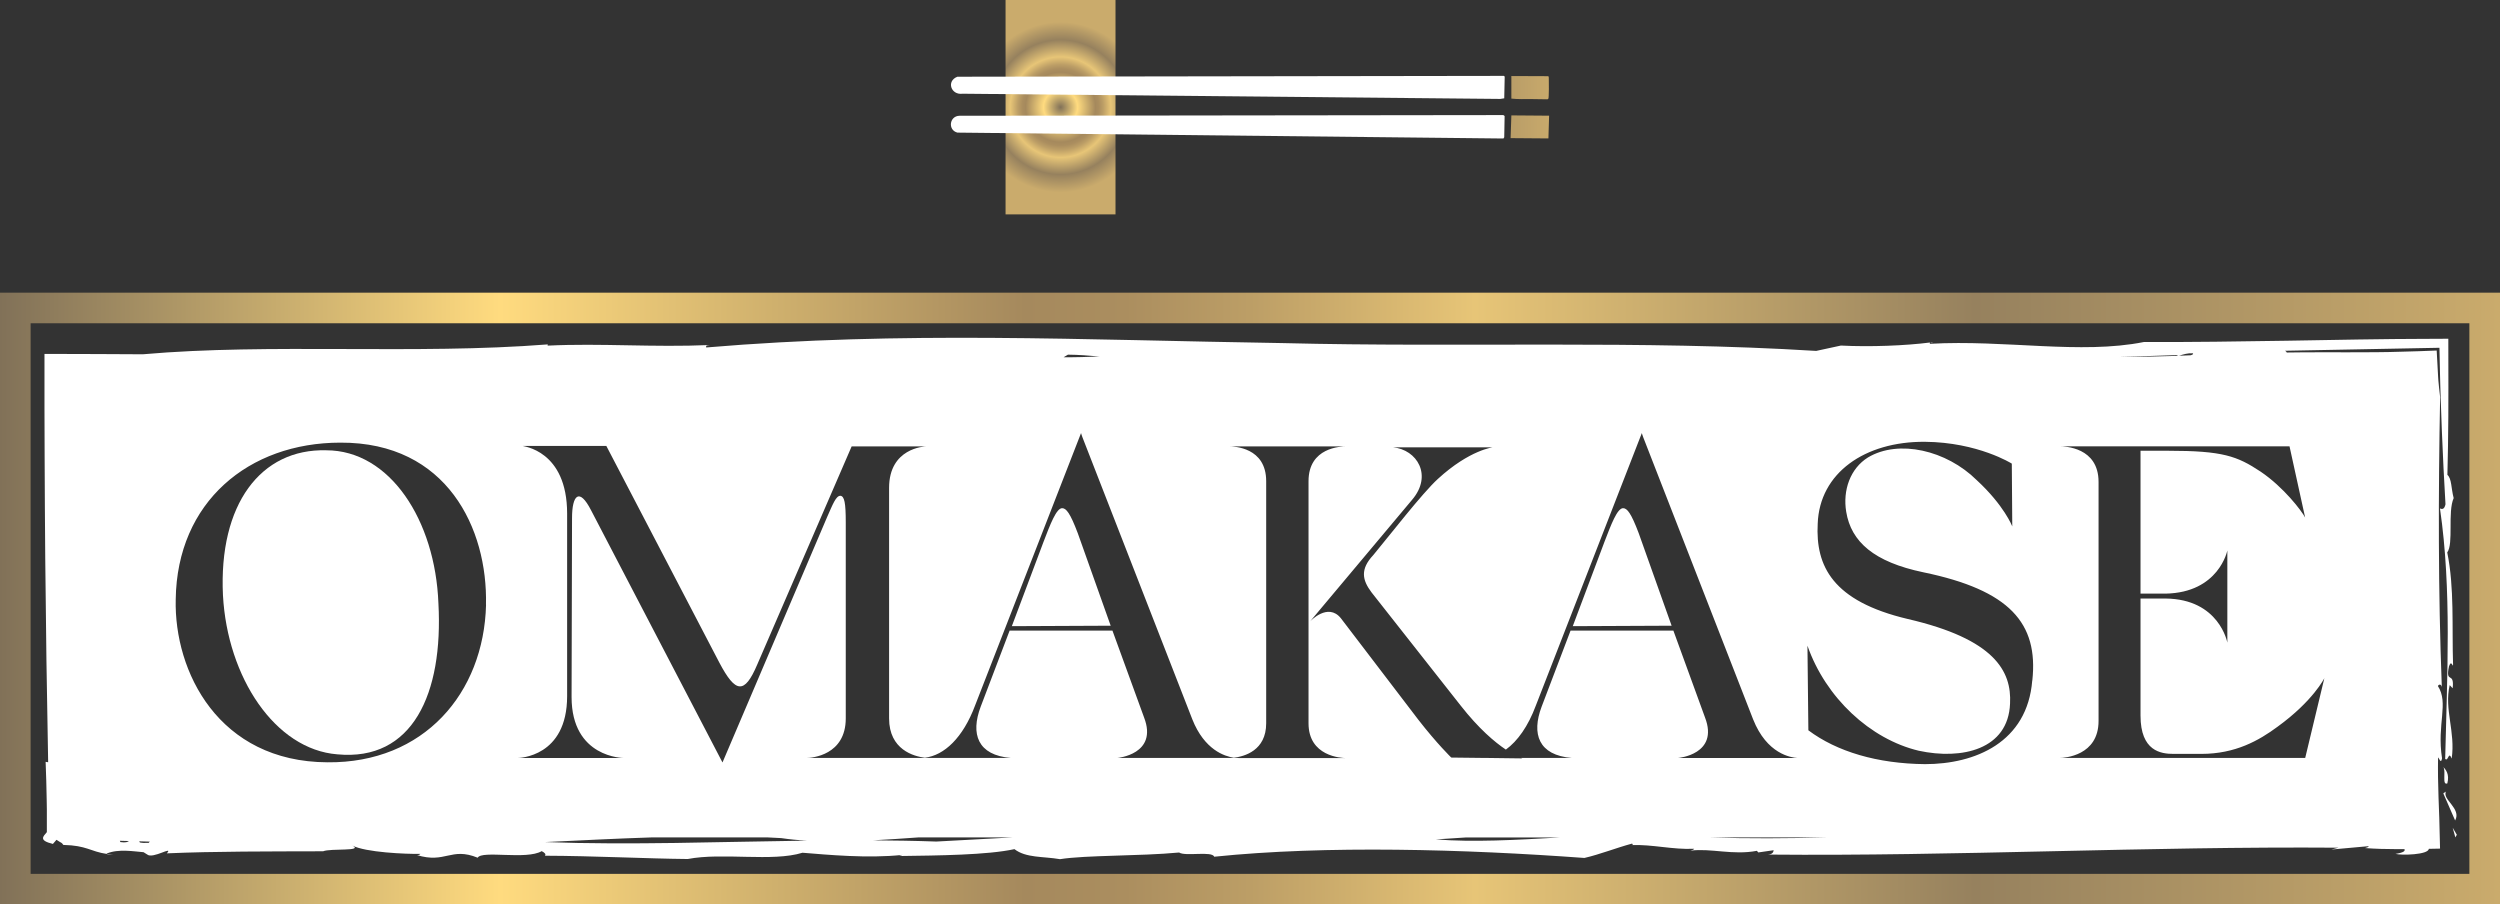 <svg xmlns="http://www.w3.org/2000/svg" xmlns:xlink="http://www.w3.org/1999/xlink" id="Layer_2" data-name="Layer 2" viewBox="0 0 326.51 118.13"><rect x="0" y="0" width="326.51" height="118.13" fill="#333333" stroke="none"/><defs><style> .cls-1 { fill: url(#linear-gradient-2); } .cls-2 { fill: #fff; } .cls-3 { fill: url(#_Áåçûìÿííûé_ãðàäèåíò_4); } .cls-4 { fill: url(#linear-gradient-3); } .cls-5 { fill: url(#linear-gradient); } </style><radialGradient id="_&#xC1;&#xE5;&#xE7;&#xFB;&#xEC;&#xFF;&#xED;&#xED;&#xFB;&#xE9;_&#xE3;&#xF0;&#xE0;&#xE4;&#xE8;&#xE5;&#xED;&#xF2;_4" data-name="&#xC1;&#xE5;&#xE7;&#xFB;&#xEC;&#xFF;&#xED;&#xED;&#xFB;&#xE9; &#xE3;&#xF0;&#xE0;&#xE4;&#xE8;&#xE5;&#xED;&#xF2; 4" cx="174.49" cy=".7" fx="174.49" fy=".7" r="11.13" gradientTransform="translate(-35.98 13.3)" gradientUnits="userSpaceOnUse"><stop offset="0" stop-color="#817158"></stop><stop offset=".2" stop-color="#ffdb7f"></stop><stop offset=".31" stop-color="#cfb06d"></stop><stop offset=".41" stop-color="#a5895d"></stop><stop offset=".45" stop-color="#ab8e5f"></stop><stop offset=".5" stop-color="#bc9e66"></stop><stop offset=".56" stop-color="#d9b871"></stop><stop offset=".59" stop-color="#e7c577"></stop><stop offset=".79" stop-color="#96815e"></stop><stop offset="1" stop-color="#caab6c"></stop></radialGradient><linearGradient id="linear-gradient" x1="171.91" y1="-14.21" x2="171.91" y2="65.05" gradientTransform="translate(137.82 188.49) rotate(-90)" gradientUnits="userSpaceOnUse"><stop offset="0" stop-color="#817158"></stop><stop offset=".2" stop-color="#ffdb7f"></stop><stop offset=".31" stop-color="#cfb06d"></stop><stop offset=".41" stop-color="#a5895d"></stop><stop offset=".45" stop-color="#ab8e5f"></stop><stop offset=".5" stop-color="#bc9e66"></stop><stop offset=".56" stop-color="#d9b871"></stop><stop offset=".59" stop-color="#e7c577"></stop><stop offset=".79" stop-color="#96815e"></stop><stop offset="1" stop-color="#caab6c"></stop></linearGradient><linearGradient id="linear-gradient-2" x1="177.05" y1="-14.21" x2="177.05" y2="65.05" xlink:href="#linear-gradient"></linearGradient><linearGradient id="linear-gradient-3" x1="0" y1="78.17" x2="326.51" y2="78.17" gradientTransform="matrix(1,0,0,1,0,0)" xlink:href="#linear-gradient"></linearGradient></defs><g id="Layer_1-2" data-name="Layer 1"><g><g><rect class="cls-3" x="124.51" y="6.82" width="28" height="14.36" transform="translate(124.51 152.51) rotate(-90)"></rect><g><path class="cls-2" d="M196.46,12.84l.06-2.84-.11-.09-71.37.11c-1.48.56-.84,2.43.68,2.22l70.23.68.51-.08Z"></path><path class="cls-2" d="M196.5,15.14l-.16-.11-71.03.09c-1.32.03-1.55,1.87-.27,2.2l71.31.77.11-.16.05-2.79Z"></path><polygon class="cls-5" points="202.23 18.08 202.32 15.11 197.39 15.07 197.29 18.04 202.23 18.08"></polygon><path class="cls-1" d="M202.23,12.86c.07-.11.07-2.29.05-2.58,0-.1.01-.26-.07-.33l-4.82-.02v2.95c.87.09,1.78.06,2.67.06.67,0,1.35.02,2.03.03.06-.01.1-.05.14-.1Z"></path></g></g><g><path class="cls-4" d="M0,118.13h326.51V38.22H0v79.91ZM4,42.22h318.51v71.91H4V42.22Z"></path><polygon class="cls-2" points="320.68 109.37 320.87 109.02 320.33 108.1 320.68 109.37"></polygon><path class="cls-2" d="M319.47,103.36c-.1.18-.26.09-.36.27l1.54,3.53c.87-1.58-1.77-2.76-1.18-3.8Z"></path><path class="cls-2" d="M319.63,102.32c.32-1.23-.22-1.81-.52-2.15.38.62-.21,2.42.52,2.15Z"></path><path class="cls-2" d="M252.1,44.74c.13,0,.3-.02.43-.05-.22-.02-.35,0-.43.05Z"></path><path class="cls-2" d="M318.4,89.61c.07-.21.4-.35.51.11-.48-12.47-.46-25.28-.22-37.85-.05-.41-.1-.82-.14-1.24-.02-.21-.04-.42-.06-.62l-.03-.31c0-.15-.02-.29-.03-.44-.07-1.2-.14-2.34-.19-3.48-.81.03-1.59.06-2.37.09-.7.02-1.4.04-2.1.06-1.15.04-2.31.06-3.48.07-2.33.02-4.69.01-7.04.01-1.53,0-3.06,0-4.59.03-.02-.08-.09-.16-.22-.23,6.53-.13,13.28-.26,20.16-.39.02,1.08.04,2.17.07,3.26.01.56.02,1.11.04,1.67l.04,1.24c.05,1.59.11,3.18.17,4.77.13,3.18.28,6.36.47,9.5-.13.6-.39.71-.72.54,1.55,10.65.93,21.82.68,32.71.41.42.43-1.11.85-.04.51-3.5-1-6.42-.26-9.59l.39.41c.25-2.31-.99-.47-.48-2.87.33-.95.5.24.53-.2-.16-4.92.19-10.04-.76-14.67.85-1.14.03-5.28.84-7.1-.34-1.27-.25-2.55-.82-3.03.07-2.51.1-5.03.12-7.56,0-1.27,0-2.53.01-3.81,0-2.13,0-4.26-.01-6.41-1.31,0-2.61.01-3.92.02-1.09,0-2.17.02-3.26.02-1.54.02-3.08.04-4.62.06-3.09.05-6.18.1-9.29.16-6.21.1-12.44.19-18.68.17-8.25,1.65-18.12-.32-27.91.23-.07-.06-.06-.12,0-.17-3.19.41-7.84.6-11.65.4l-3.23.7c-22.91-1.43-46.33-.43-69.6-1.02-26.45-.41-49.61-1.6-75.37.57.03-.16-.17-.25.49-.32-7.43.33-14.21-.26-21.2.08l.02-.16c-17.37,1.36-36.15-.18-52.89,1.29-1.92-.01-3.87-.02-5.89-.03-2.21,0-4.51-.01-6.95-.02,0,2.29,0,4.61,0,6.95,0,2.14.01,4.31.02,6.49.02,4.36.04,8.79.08,13.24.08,8.9.21,17.9.38,26.65l-.33-.05c.07,1.66.11,3.32.14,4.96,0,.41.01.82.02,1.23,0,.44,0,.88,0,1.32,0,.56,0,1.12,0,1.67-.48.57-1.11,1.08.79,1.54l.47-.54c.79.54.6.27.89.67,3.08.07,3.49.85,5.69,1.18-.02-.02-.04-.03,0-.06,1.51-.64,3.59-.26,4.79-.17l.48.3c.73.63,3.5-1.22,2.56-.15,6.25-.27,13.42-.25,20.41-.27.98-.41,5.35.04,3.82-.75,1.75.9,6.95,1.12,8.88,1.09-.07.08-.15.18-.46.15,3.75,1.16,4.44-1.08,7.95.35.55-1,6.38.32,8.36-.86.43.22.58.42.42.6,6.32.02,13.3.38,18.65.43,4.57-.88,11.06.4,14.99-.82,3.26.26,8.52.77,13.07.28l-.44.15c5.13-.07,11.53-.13,15.05-.9,1.52,1.17,3.73.93,5.95,1.31,3.42-.54,10.33-.38,15.56-.87.8.54,4.31-.23,4.58.55,14.63-1.51,32.73-.98,48.35.16,1.98-.45,4.22-1.34,6.21-1.87.18.06.18.17-.11.19,2.8-.11,5.43.62,8.23.48q-.02.13-.49.25c2.68-.35,5.53.62,8.69.02l.18.21,2.01-.29c-.04.21-.1.52-.73.57,24.36.23,49.49-1.09,74.49-.9l-.92.24,4.88-.44c-.03.13-.26.19-.49.25,1.37.1,2.75.14,4.14.14.33,0,.67,0,1.01,0,.12.22-.06.45-1.17.62.77.21,4.31.12,4.35-.66.49,0,.98-.02,1.47-.03-.03-1.34-.06-2.68-.1-4.01-.03-.91-.06-1.82-.1-2.73-.06-1.74-.09-3.46-.06-5.16.13.03.38.95.52.1-.7-4.48.92-7.2-.55-9.45ZM15.72,109.98c-.01-.06-.04-.12-.07-.17.37,0,.74.02,1.11.03.02,0,.04,0,.07,0-.15.13-.4.24-1.11.14ZM19.43,110.08c-1.2.05-1.23-.06-1.23-.2.45.01.91.03,1.36.04l-.13.15ZM63.48,78.98c-.29,11.57-8.14,20.7-20.7,20.58-14.24-.06-20.06-11.86-19.83-21.28.17-12.73,9.54-20.47,21.51-20.47,13.95-.06,19.25,11.28,19.01,21.16ZM286.37,46.14c.16.09-.03.19-.25.26-.51.02-1.02.04-1.53.06.57-.18,1.17-.36,1.77-.32ZM284.51,46.37c-.1.02-.17.07-.23.11-2.49.09-5,.13-7.53.15,2.56-.09,5.15-.18,7.76-.26ZM139.48,46.32c1.37.01,2.73.12,4.13.24-1.58.06-3.14.11-4.7.1l.57-.34ZM71.17,109.98c4.64-.22,9.28-.46,13.92-.61h15.17c.59.03,1.18.05,1.77.09,1.08.16,2.2.27,3.35.33-11.51.15-22.95.6-34.21.19ZM122.29,109.91c-2.76-.1-5.51-.14-8.27-.16,1.96-.1,3.94-.24,5.92-.38h12.29c-3.3.17-6.61.36-9.94.54ZM161.74,98.99h-15.81s5.35-.46,3.49-5.29l-4.13-11.34h-13.43l-3.78,9.94c-1.34,3.55-.41,6.34,3.95,6.69h-26.69c.7,0,5.12-.35,5.12-5.17v-25.58c0-2.56-.17-3.43-.7-3.49-.58,0-.99,1.1-1.74,2.79l-13.66,32.04-17.15-32.91c-1.57-3.08-2.5-1.98-2.5.99l-.06,23.37c0,7.97,6.8,7.97,6.86,7.97h-13.95c.23,0,6.51-.12,6.51-8.08v-23.84c0-8.31-5.81-8.78-5.81-8.84h10.93l14.77,28.32c2.09,3.95,3.26,4.19,4.94.23l12.33-28.49h9.77c-.29,0-4.88.23-4.88,5.41v30.12c0,4.09,3.25,4.96,4.67,5.13,2.53-.3,4.98-2.6,6.56-6.82l13.84-35.58s.06.23.17.52l14.36,36.86c1.59,4.01,4.23,4.84,5.42,5.02,1.39-.16,4.23-.94,4.23-4.49v-31.63c0-4.42-4.19-4.54-4.88-4.54h15.35c-.7,0-4.94.12-4.94,4.54v31.63c0,4.3,4.24,4.54,4.94,4.54h-14.07ZM187.52,109.63c1.29-.08,2.58-.17,3.87-.25h12.29c-5.67.32-11.28.64-16.15.25ZM219.19,98.99s5.35-.46,3.49-5.29l-4.13-11.34h-13.43l-3.78,9.94c-1.34,3.55-.41,6.34,3.95,6.69h-6.62c.11.04.16.06.16.06l-4.65-.06h-.4s.02,0,.03,0l-4.27-.05s-1.86-1.8-4.3-4.94l-10.12-13.26c-1.69-2.09-4.01.41-4.01.41l13.31-15.87c2.73-3.2.64-6.57-2.5-6.86h13.02c.12,0-2.97.29-7.15,4.13-2.04,1.86-6.4,7.5-8.43,9.94-1.74,1.86-1.45,3.26-.23,4.88l11.63,14.77c2.38,3.04,4.45,4.78,5.91,5.76,1.53-1.11,2.91-3.04,3.92-5.76l13.84-35.58s.06.23.17.52l14.36,36.86c1.8,4.54,4.94,5,5.81,5.06h-15.58ZM223.36,109.37h15.17c-5.09.13-10.16.17-15.17,0ZM265.42,88.87c-.64,8.08-7.44,10.93-14.01,10.93-6.22-.06-11.51-1.63-15.23-4.42l-.12-11.05c2.38,6.8,8.2,12.21,14.54,13.72,5.64,1.22,11.69-.17,11.92-6.16.23-4.24-2.03-8.43-13.37-11.05-9.83-2.33-12.04-6.92-11.75-12.44.23-6.63,6.16-10.76,14.01-10.7,6.92.06,11.34,2.85,11.34,2.85l.06,8.2s-1.05-2.73-4.65-6.05c-3.95-3.9-10.18-5.35-14.19-2.96-2.33,1.45-3.31,4.3-2.85,7.09.64,3.95,3.66,6.57,10.06,7.91,11.28,2.33,15.06,6.63,14.25,14.13ZM301.06,98.99h-32.1c.7,0,5.12-.29,5.12-4.83v-31.22c0-4.54-4.42-4.65-5.12-4.65h30.06l2.04,9.3c-.46-.87-2.79-3.95-5.81-5.99-3.08-2.04-4.94-2.73-12.09-2.73h-3.6v18.66h3.26c6.98-.12,8.08-5.64,8.08-5.64v12.04s-1.05-5.7-8.08-5.76h-3.26v15.29c0,4.65,2.67,5,4.3,5h3.66c4.42,0,7.5-1.74,9.94-3.55,4.65-3.37,6.11-6.34,6.11-6.34l-2.5,10.41Z"></path><path class="cls-2" d="M42.61,58.81c-8.55-.23-14.07,7.04-13.49,18.95.58,10.7,6.8,20.12,14.94,20.76,9.83.93,13.84-7.91,13.2-19.71-.41-10.87-6.34-20-14.65-20Z"></path><path class="cls-2" d="M138.72,66.37c-.76,0-1.57,2.15-2.44,4.42l-4.13,10.99,12.91-.06-4.3-12.09c-.99-2.62-1.51-3.26-2.04-3.26Z"></path><path class="cls-2" d="M211.98,66.37c-.76,0-1.57,2.15-2.44,4.42l-4.13,10.99,12.91-.06-4.3-12.09c-.99-2.62-1.51-3.26-2.04-3.26Z"></path><path class="cls-2" d="M206.96,112.07s0,0,0,0c-.07.02-.15.04-.22.06l.23-.06Z"></path><path class="cls-2" d="M13.98,111.55c.06.1.54.08.79.1-.3-.03-.54-.06-.79-.1Z"></path></g></g></g></svg>